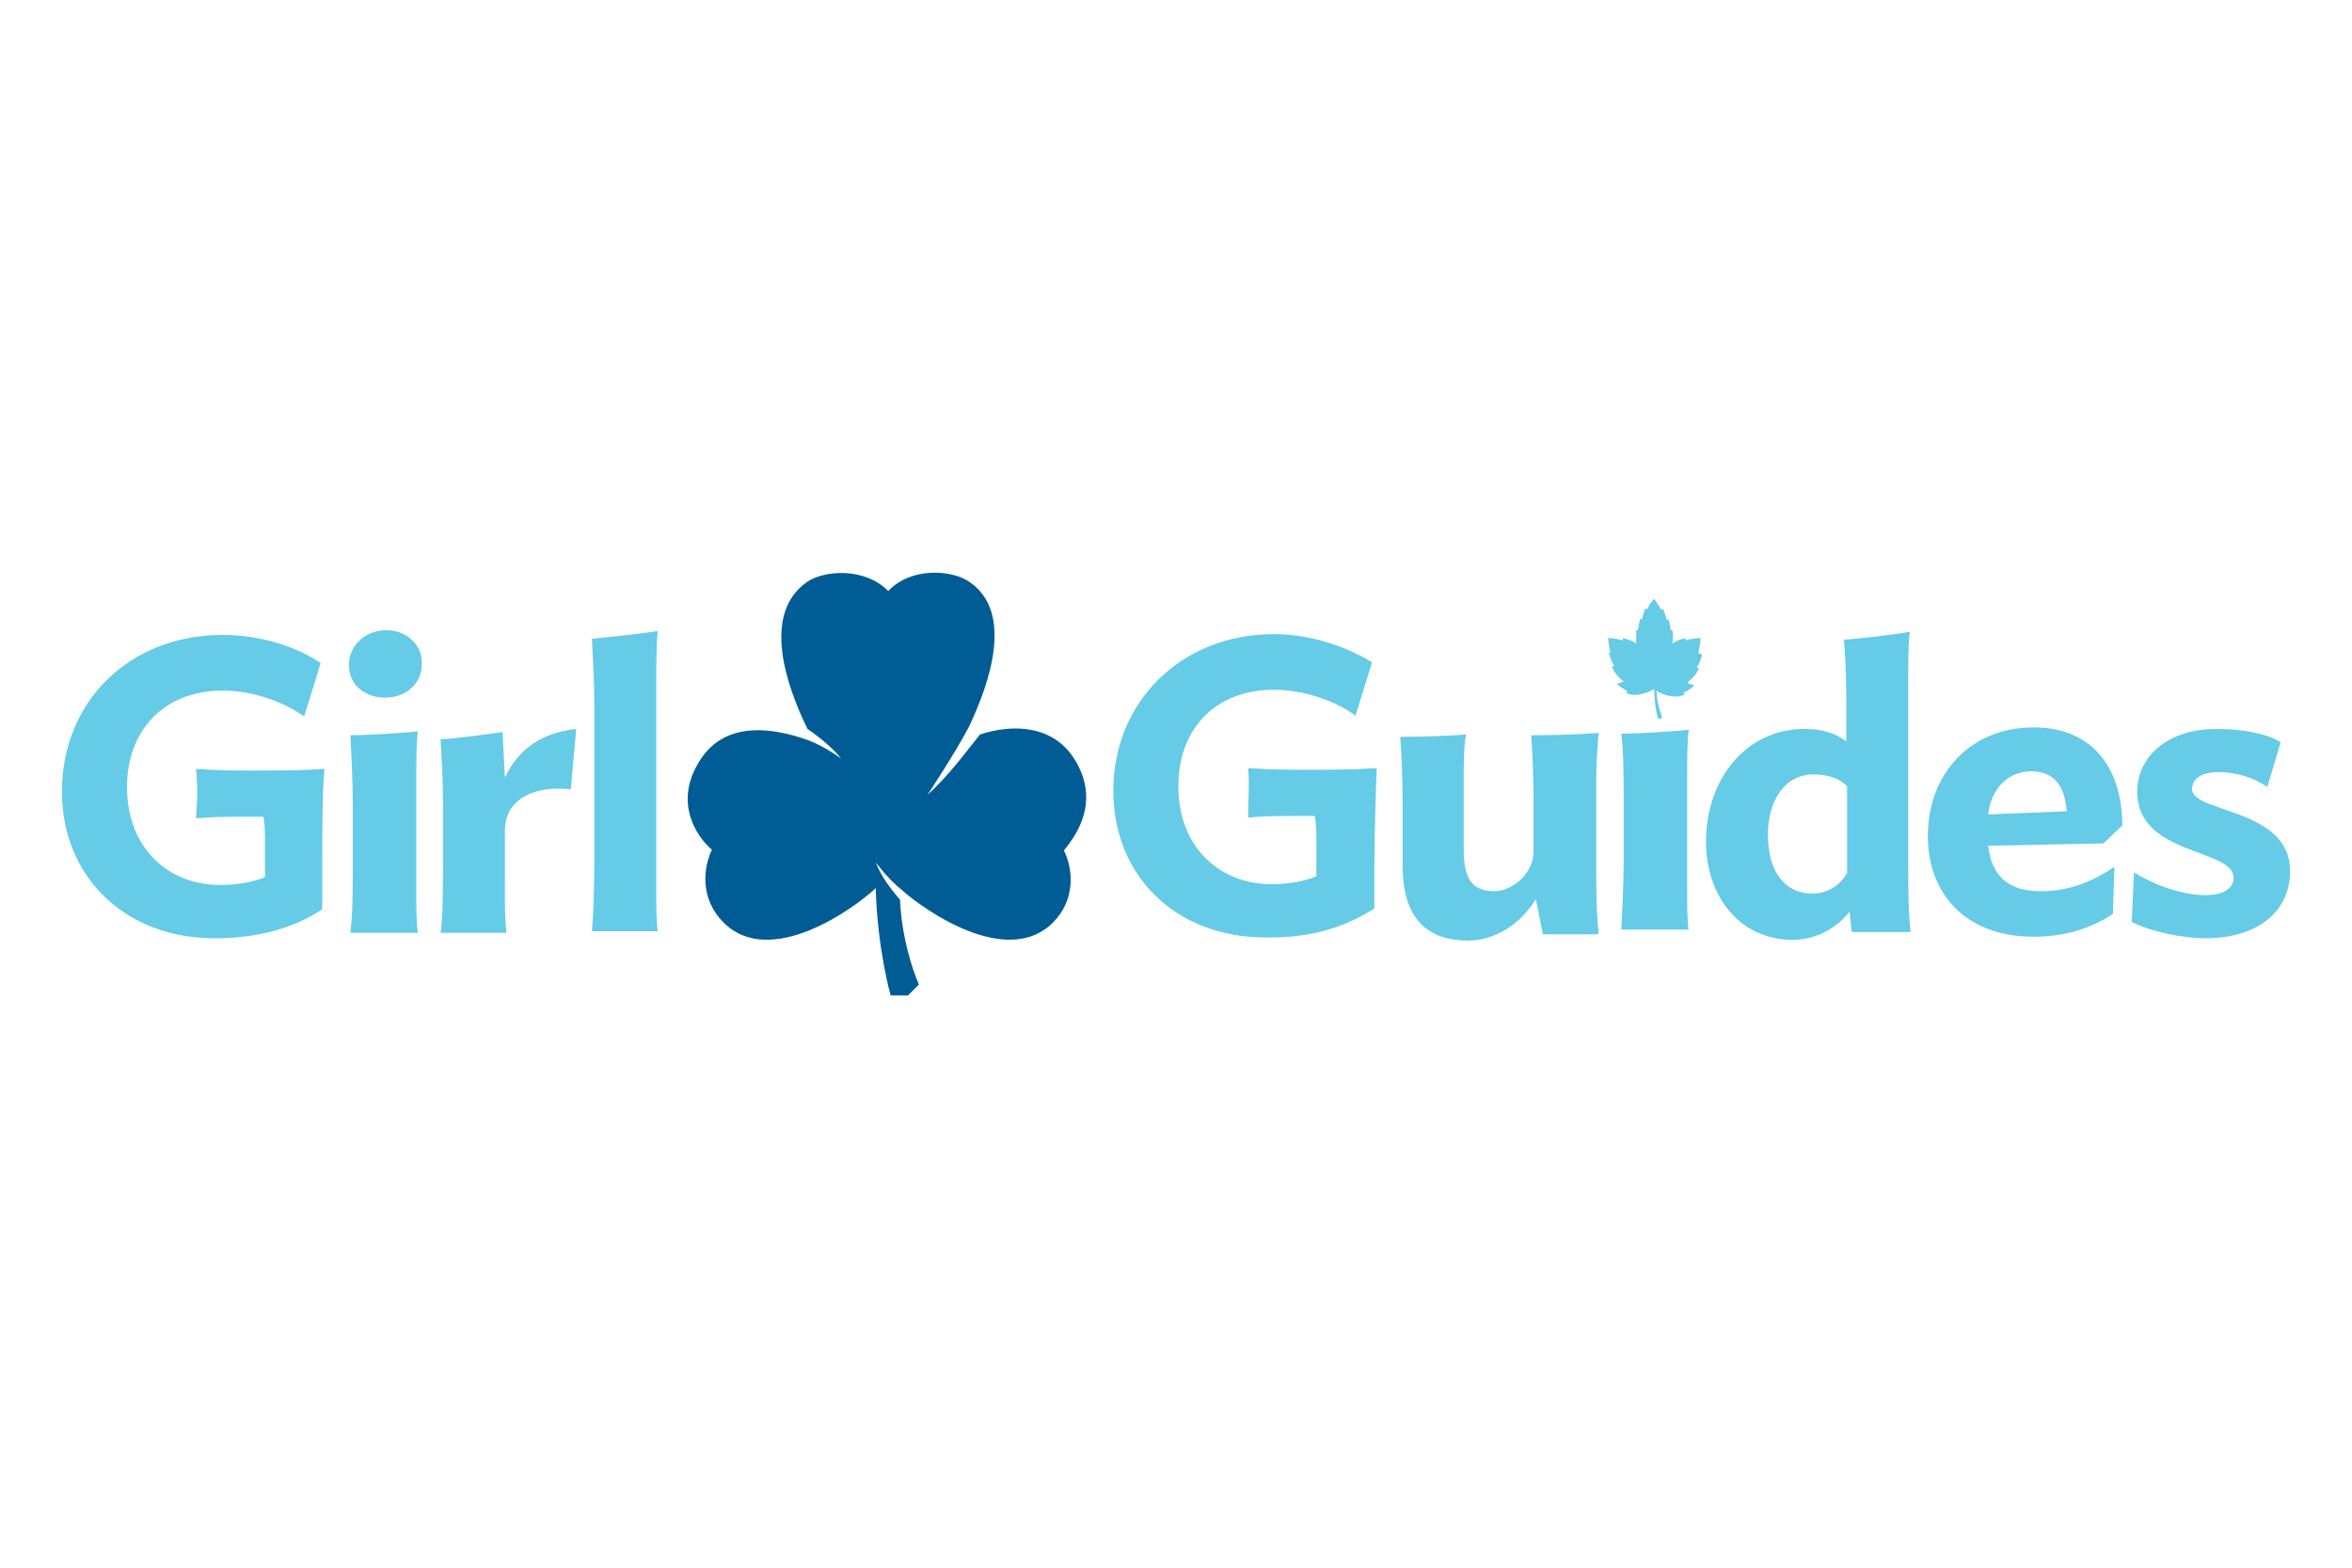 <?xml version="1.0" encoding="utf-8"?>
<!-- Generator: Adobe Illustrator 26.2.0, SVG Export Plug-In . SVG Version: 6.00 Build 0)  -->
<svg version="1.1" id="Layer_1" xmlns="http://www.w3.org/2000/svg" xmlns:xlink="http://www.w3.org/1999/xlink" x="0px" y="0px"
	 viewBox="0 0 300 200" style="enable-background:new 0 0 300 200;" xml:space="preserve">
<style type="text/css">
	.st0{fill:#65CBE7;}
	.st1{fill:#005C94;}
</style>
<g>
	<path class="st0" d="M175.3,115.9v-5.1c0-3.4,0.2-10.8,0.3-12.8c-3.4,0.2-5.1,0.2-9.2,0.2c-2.4,0-3.9,0-7.2-0.2
		c0.2,1.9,0,3.9,0,6.3c2.2-0.2,3.6-0.2,5.6-0.2c1.7,0,1.2,0,2.9,0c0.2,0.9,0.2,2.4,0.2,3.1v4.6c-1.7,0.7-3.6,1-5.8,1
		c-6.3,0-11.8-4.5-11.8-12.5c0-7.2,4.6-12.3,12.2-12.3c3.9,0,8,1.5,10.4,3.3l2.1-6.8c-2.7-1.7-7.4-3.6-12.5-3.6
		c-11.8,0-20.5,8.6-20.5,20c0,10.6,7.7,18.7,19.5,18.7C168.1,119.7,172.3,117.8,175.3,115.9 M203.9,118.8c-0.3-2.4-0.3-5.7-0.3-8.7
		V99.3c0-1.9,0.2-4.5,0.3-5.8c-2.4,0.2-5.7,0.3-8.6,0.3c0.2,2.4,0.3,5.7,0.3,8.7v6.2c0,2.7-2.7,5-5,5c-2.9,0-3.9-1.7-3.9-5.3v-8.9
		c0-1.9,0-4.5,0.3-5.8c-2.4,0.2-5.5,0.3-8.4,0.3c0.2,2.4,0.3,5.7,0.3,8.7v7.7c0,6.3,2.7,9.6,8.4,9.6c3.3,0,6.7-2.1,8.6-5.3l0.9,4.5
		h7L203.9,118.8L203.9,118.8z M215.4,118.8c-0.2-1.4-0.2-3.3-0.2-5.1V98.8c0-1.9,0-4.3,0.2-5.7c-1.5,0.2-6.7,0.5-8.6,0.5
		c0.3,2.2,0.3,5.8,0.3,8.9v7.5c0,3.1-0.2,6.3-0.3,8.6h8.6V118.8z M230.1,93c-7.2,0-12.5,6.2-12.5,14.4c0,6.7,4.1,12.5,11.1,12.5
		c3.1,0,5.8-1.7,7.2-3.6l0.3,2.6h7.5c-0.3-2.4-0.3-5.7-0.3-8.7V86.3c0-1.7,0-4.5,0.2-5.7c-1.5,0.3-6.5,0.9-8.4,1
		c0.2,2.2,0.3,5.3,0.3,8.4v4.6C234.1,93.5,232.4,93,230.1,93 M231.3,98.8c1.9,0,3.3,0.5,4.3,1.5v11.1c-0.9,1.5-2.4,2.6-4.5,2.6
		c-3.1,0-5.6-2.4-5.6-7.5C225.5,102.2,227.6,98.8,231.3,98.8 M270.7,105.3c0-6.8-3.4-12.5-11.3-12.5c-8,0-13.5,5.8-13.5,13.9
		c0,7,4.5,12.8,13.5,12.8c3.9,0,7.2-1,10.1-2.9l0.2-6c-2.6,1.7-5.5,3.1-9.4,3.1c-4.3,0-6.3-2.1-6.7-5.8l14.7-0.3L270.7,105.3z
		 M253.6,103.9c0.3-3.1,2.4-5.5,5.5-5.5c2.9,0,4.3,1.9,4.5,5.1L253.6,103.9z M282.7,93c-6.3,0-10.1,3.6-10.1,8
		c0,8.2,12.3,7.2,12.3,11c0,1.4-1.4,2.2-3.6,2.2c-3.1,0-6.7-1.4-9.1-2.9l-0.3,6.3c2.2,1.2,6.5,2.1,9.4,2.1c6.3,0,10.8-3.1,10.8-8.6
		c0-8-12.5-7.4-12.5-10.4c0-1.5,1.4-2.2,3.4-2.2c2.2,0,4.5,0.7,6.2,1.9l1.7-5.7C289.2,93.6,286.1,93,282.7,93 M217.1,83.5
		c-0.2,1-0.7,1.7-0.7,1.7c0.2,0,0.3,0,0.3,0c-0.3,0.9-1,1.5-1.5,1.9c0.3,0.2,0.9,0.3,0.9,0.3c-0.3,0.5-1.4,1-1.4,1l0.2,0.2
		c-1.4,0.7-3.3-0.2-3.6-0.5c0,1.5,0.5,2.7,0.7,3.4l-0.2,0.2h-0.3c0,0-0.5-1.5-0.5-3.8c-0.3,0.2-2.2,1.2-3.6,0.5l0.2-0.2
		c0,0-1.2-0.7-1.4-1c0,0,0.5,0,0.9-0.3c-0.5-0.3-1.2-1-1.5-1.9c0,0,0.2,0,0.3,0c0,0-0.5-0.9-0.7-1.7h0.2c0,0-0.2-1-0.3-1.9
		c0,0,0.9,0,1.9,0.3c0,0,0-0.2,0-0.3c0,0,1,0.2,1.7,0.7c0-0.9,0-1.7,0-1.7c0.2,0,0.2,0,0.2,0c0.2-0.9,0.3-1.5,0.3-1.5
		c0.2,0,0.2,0.2,0.2,0.2c0.2-0.9,0.5-1.5,0.5-1.5c0.2,0,0.2,0.2,0.2,0.2c0.3-0.9,0.9-1.4,0.9-1.4s0.5,0.7,0.9,1.4c0,0,0.2,0,0.2-0.2
		c0,0,0.3,0.7,0.5,1.5c0,0,0.2,0,0.2-0.2c0,0,0.2,0.7,0.3,1.5h0.2c0,0,0.2,0.7,0,1.7c0.7-0.5,1.7-0.7,1.7-0.7c0,0.2,0,0.3,0,0.3
		c0.9-0.3,1.9-0.3,1.9-0.3c0,0.9-0.3,1.9-0.3,1.9C217,83.5,217.1,83.5,217.1,83.5 M27.4,119.7c-11.6,0-19.5-8-19.5-18.7
		c0-11.5,8.6-20,20.5-20c5.1,0,9.8,1.7,12.5,3.6l-2.1,6.8c-2.4-1.7-6.3-3.3-10.4-3.3c-7.5,0-12.2,5.1-12.2,12.3
		c0,8,5.5,12.5,11.8,12.5c2.2,0,4.1-0.3,5.8-1v-4.6c0-0.7,0-2.1-0.2-3.1c-1.7,0-1.2,0-2.9,0c-1.9,0-3.4,0-5.7,0.2
		c0.2-2.4,0.2-4.5,0-6.3c3.3,0.2,4.8,0.2,7.2,0.2c4.1,0,5.7,0,9.2-0.2c-0.3,2.1-0.3,9.4-0.3,12.8v5.1
		C38.4,117.8,34.1,119.7,27.4,119.7 M49.1,89c-2.6,0-4.6-1.7-4.6-4.1c0-2.6,2.1-4.5,4.8-4.5c2.4,0,4.5,1.7,4.5,4.1
		C53.9,87.3,51.7,89,49.1,89 M44.7,118.8c0.3-2.2,0.3-5.5,0.3-8.6v-7.5c0-3.1-0.2-6.7-0.3-8.9c1.9,0,7-0.3,8.6-0.5
		c-0.2,1.4-0.2,3.8-0.2,5.7v14.9c0,1.9,0,3.8,0.2,5.1h-8.6C44.7,119,44.7,118.8,44.7,118.8z M72.8,100.7c-4.1-0.5-8.4,0.9-8.4,5.3
		v7.5c0,1.9,0,4.1,0.2,5.5h-8.4c0.3-2.2,0.3-5.8,0.3-8.9v-7.9c0-3.1-0.2-5.7-0.3-7.9c1.7,0,6.3-0.7,7.9-0.9l0.3,5.8
		c1.7-3.6,4.6-5.7,9.1-6.2L72.8,100.7z M75.5,118.8c0.2-2.2,0.3-5.7,0.3-8.7V89.9c0-3.1-0.2-6.2-0.3-8.4c1.9-0.2,6.8-0.7,8.4-1
		c-0.2,1.4-0.2,6-0.2,7v26c0,1.9,0,3.9,0.2,5.3L75.5,118.8L75.5,118.8z"/>
	<path class="st1" d="M137.2,97.1c-2.7-4.6-7.9-4.8-12.2-3.4c-1.4,1.7-3.8,5.1-6.7,7.7c0,0,3.4-5.1,5.3-8.7c2.6-5.5,5.8-14.6,0-18.5
		c-2.2-1.5-7.4-1.9-10.3,1.2c-3.1-3.1-8.2-2.6-10.3-1.2c-6,4.1-2.6,13.5,0,18.8c1.5,1,3.4,2.6,4.3,3.8c0,0-1.9-1.5-4.3-2.4
		c-4.8-1.7-10.8-2.4-13.9,2.9c-3.1,5.1-0.3,9.4,1.7,11.1c-1.2,2.6-1.4,6.3,1.4,9.2c6,6.2,17-1.9,19.5-4.3c0.2,7.7,1.9,13.7,1.9,13.7
		h2.2l1.4-1.4c-0.9-2.1-2.2-6.2-2.4-10.8c-1-1.2-2.4-2.9-3.1-4.8c0,0,1.5,2.1,3.4,3.6c2.9,2.6,13.4,9.9,19.2,4.1
		c2.9-2.9,2.6-6.8,1.4-9.2C137.5,106.3,140.2,102.2,137.2,97.1"/>
</g>
</svg>
